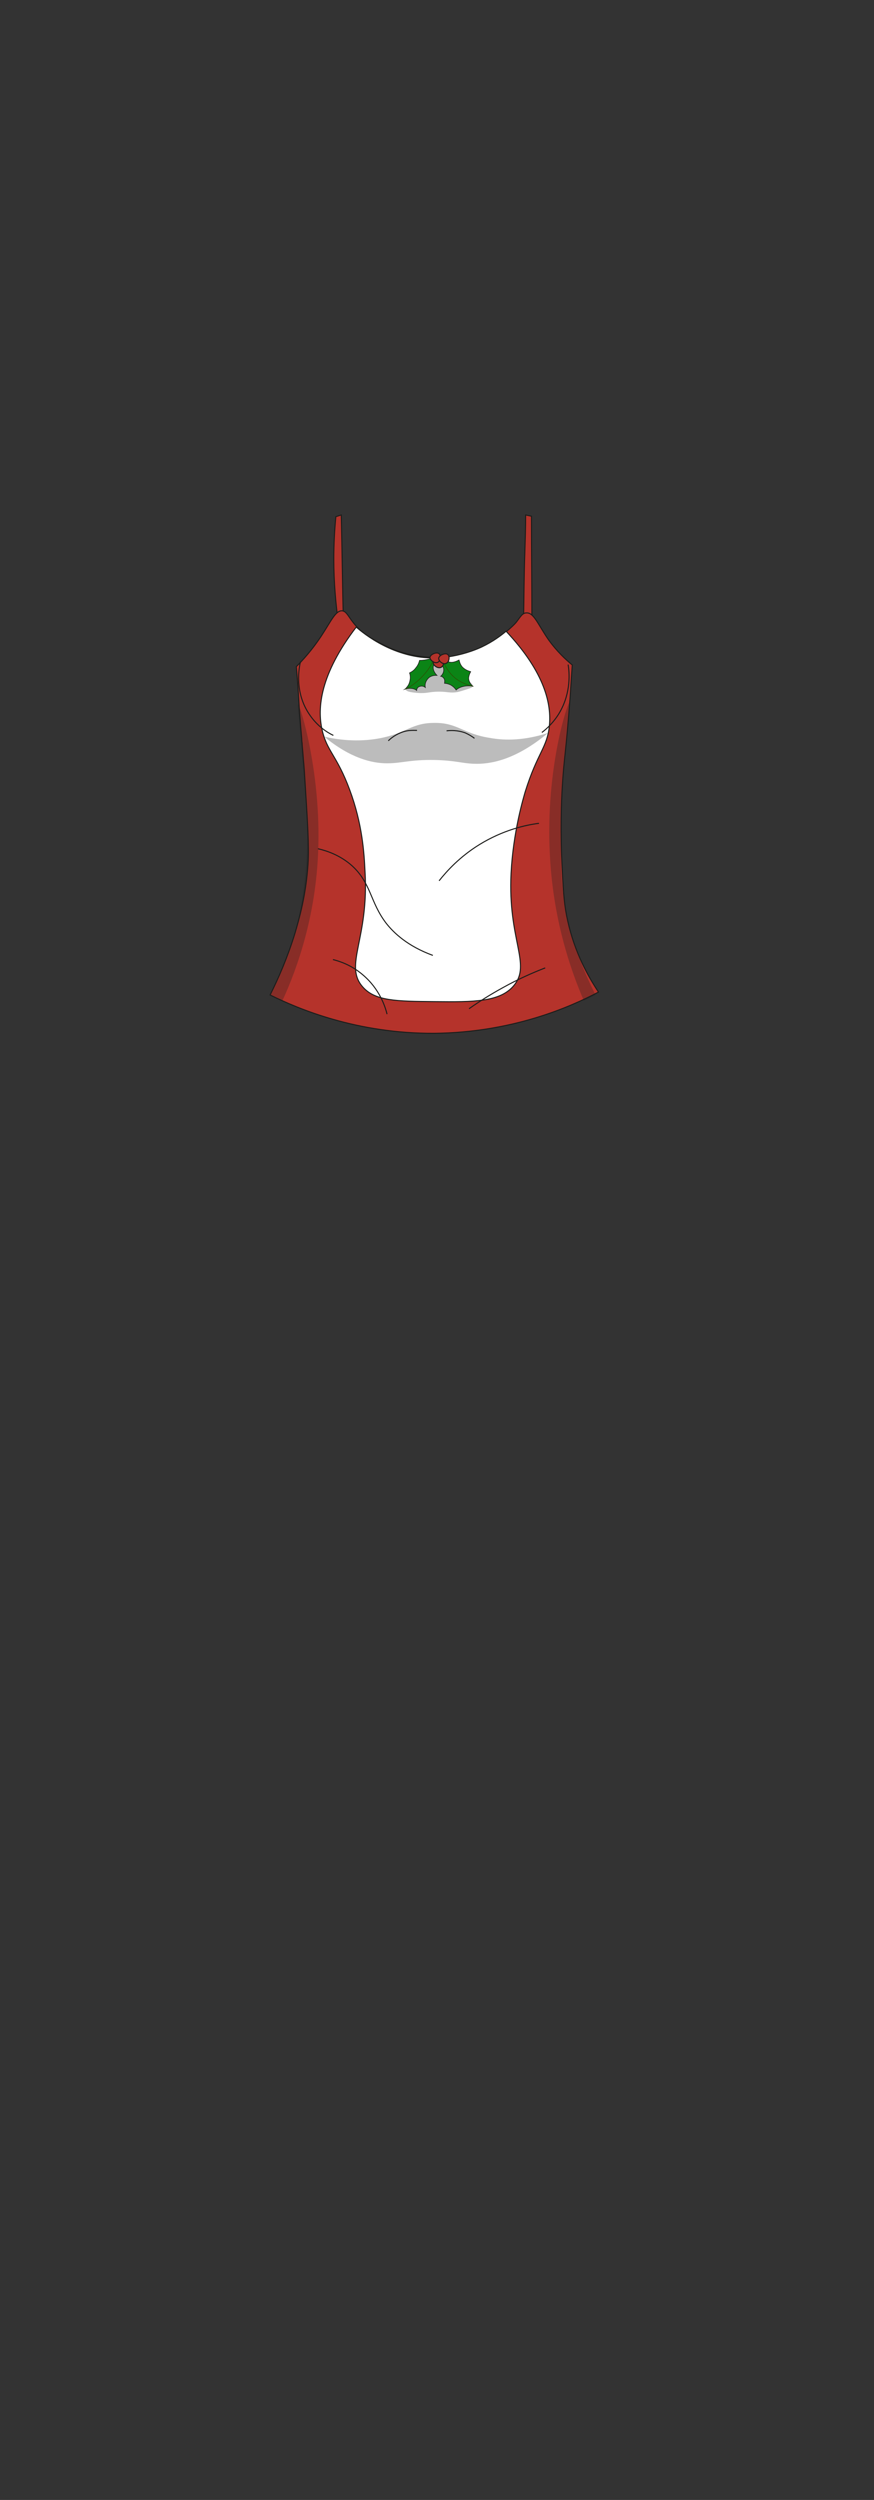 <?xml version="1.0" encoding="utf-8"?>
<!-- Generator: Adobe Illustrator 28.0.0, SVG Export Plug-In . SVG Version: 6.00 Build 0)  -->
<svg version="1.1" id="char_clothes" xmlns="http://www.w3.org/2000/svg" xmlns:xlink="http://www.w3.org/1999/xlink" x="0px"
	 y="0px" viewBox="0 0 210 600" style="enable-background:new 0 0 210 600;" xml:space="preserve">
<rect x="0" y="0" width="210" height="600" fill="#333333" stroke="none"/>
<style type="text/css">
	.st0{fill:#B5332B;stroke:#1D1D1B;stroke-width:0.25;stroke-miterlimit:10;}
	.st1{fill:#FFFFFF;stroke:#1D1D1B;stroke-width:0.25;stroke-miterlimit:10;}
	.st2{opacity:0.3;fill:#212020;}
	.st3{fill:#0B8416;stroke:#1D1D1B;stroke-width:0.15;stroke-miterlimit:10;}
	.st4{fill:none;stroke:#295103;stroke-width:0.15;stroke-miterlimit:10;}
	.st5{fill:none;stroke:#1D1D1B;stroke-width:0.25;stroke-miterlimit:10;}
</style>
<g id="tops_00000170961222888906421720000011168640313634127242_">
	<g id="Ch-Top_F">
		<g id="Red_00000174573260901746641530000009856378047193287814_">
			<g id="b2h2w3s3_00000134225644866186812180000012078081133786377646_">
				<path class="st0" d="M81.3,149.5c-0.6-4.5-1.1-9.6-1.1-15.3c0-3.7,0.2-7.1,0.5-10.2c0.4-0.1,0.9-0.3,1.3-0.4
					c0.2,8.6,0.3,17.1,0.5,25.7C82.1,149.3,81.7,149.4,81.3,149.5z"/>
				<path class="st0" d="M127.8,148.1c-0.7,0.2-1.3,0.5-2,0.7c0.1-5.3,0.1-10.6,0.3-16c0.1-3.1,0.2-6.2,0.2-9.2
					c0.5,0.1,0.9,0.2,1.4,0.3C127.7,132,127.8,140.1,127.8,148.1z"/>
				<path class="st0" d="M126.5,147.1c1.8-0.1,2.8,2.9,5.4,6.6c1.9,2.6,4,4.6,5.6,5.9c-0.1,1.7-0.3,4.3-0.5,7.5
					c-1,13.6-1.5,14.8-1.9,21.8c-0.2,3.2-0.5,10.6,0,20c0.3,5.7,0.5,8.6,1.3,12.1c1.7,7.7,5,13.5,7.4,17.1
					c-6.8,3.6-20.7,9.7-39.4,9.9c-18.6,0.1-32.6-5.8-39.5-9.2c2-4,4.2-9,6-14.9c1-3.4,2.6-9,3.1-16.4c0.3-4.5-0.1-10.1-0.8-21.3
					c-0.1-2-0.3-3.9-0.3-3.9c-0.1-1.7-0.3-3.2-0.3-3.9c-0.1-0.6-0.1-1-0.1-1.1c-0.3-3.2-0.7-8.6-0.7-9c-0.1-2-0.3-4.8-0.6-8.3
					c2.8-2.8,4.7-5.4,5.9-7.2c2.4-3.6,3.5-6.3,5.1-6.2c1,0.1,1.4,1.2,2.5,2.6c2,2.7,4.4,4,7.3,5.5c5.4,2.9,10.8,3.1,13,3.1
					c2.2,0,7.3-0.2,12.2-3.1c4.8-2.9,6.8-5.3,6.8-5.3C125.1,148,125.5,147.1,126.5,147.1z"/>
				<path class="st1" d="M85.6,150.5c-8.7,11.4-9.4,19.4-8.2,24.7c1.1,5,3.6,6.2,6.6,14.3c3.1,8.3,3.5,15.4,3.7,19.6
					c1,16.2-5.1,22.5-0.6,27.7c3,3.5,8.2,3.5,17.3,3.6c9.5,0.1,15.8,0.1,19.1-3.9c4.2-5.1-1.5-10.9-0.7-26.9c0.5-10,3-18.2,3.4-19.6
					c2.9-9.3,5.3-10.6,5.8-15.8c0.5-5-0.9-12.6-10.4-22.7c-1.3,1.1-3.2,2.5-5.7,3.7c-0.8,0.4-5.4,2.5-11.1,2.7
					C94.8,158.2,87.3,152,85.6,150.5z"/>
				<path class="st2" d="M102.5,159.1c-1.3,0.8-2.7,1.6-4,2.4c0.2,0.4,0.3,1.1,0.1,1.8c-0.3,1.2-1.3,1.6-1.2,2.1
					c0.2,0.7,1.9,0.8,2.8,0.9c2.5,0.2,2.8-0.3,5.3-0.3c2,0,2.7,0.4,4.4,0.1c0.5-0.1,1.1-0.3,2.1-0.6c1.3-0.4,1.6-0.6,1.6-0.8
					c0.1-0.5-0.6-0.7-0.9-1.5c-0.2-0.7,0-1.5,0.3-2c-2-0.6-3.9-1.3-5.9-1.9"/>
				<path class="st3" d="M113.1,161.2c-0.3-0.1-1.2-0.3-2-1.1c-0.6-0.7-0.7-1.4-0.8-1.7c-1.1,0.6-2,0.7-2.6,0.4
					c-0.9-0.4-1-1.3-1.9-1.5c-0.7-0.2-1.2,0.3-2.4,0.8c-1,0.3-2,0.4-2.6,0.4c-0.1,0.4-0.3,1.1-0.9,1.8c-0.5,0.7-1.1,1-1.5,1.2
					c0.1,0.3,0.3,1,0.1,1.8c-0.2,1.2-0.9,1.9-1.2,2.1c0.3-0.1,0.7-0.2,1.2-0.2c0.8,0,1.4,0.3,1.6,0.5c0-0.1,0.1-0.7,0.6-0.9
					c0.5-0.2,1-0.2,1.5,0.2c-0.2-0.9,0.2-1.8,0.9-2.4c0.8-0.6,1.7-0.5,1.9-0.5c-1-1-1.1-2.1-0.7-2.6c0.4-0.4,1.4-0.3,1.9,0.2
					c0.6,0.6,0.6,1.8-0.3,2.6c0.1,0,0.7,0.2,0.9,0.8c0.1,0.4,0,0.8,0,0.9c0.3,0,0.9,0.1,1.5,0.4c0.7,0.4,1.1,0.9,1.3,1.2
					c0.3-0.3,0.8-0.6,1.5-0.8c1.1-0.3,2-0.2,2.5-0.1c-0.1-0.1-1-0.8-1-2C112.7,161.9,113,161.4,113.1,161.2z"/>
				<path class="st4" d="M104.4,157.9c-0.5,1.1-1.2,2.6-2.6,4.1c-1.6,1.8-3.3,2.9-4.4,3.4"/>
				<path class="st4" d="M106.3,158.1c0.3,0.9,1.1,3.2,3.4,4.9c1.5,1.1,3.1,1.5,4,1.7"/>
				<path class="st0" d="M104.1,159c0.1-0.8,1.7-1.4,2.2-0.9c0.5,0.4,0.4,1.8-0.4,2.1C105.1,160.5,104,159.6,104.1,159z"/>
				<path class="st0" d="M103.3,157.8c0.1-0.8,1.7-1.4,2.2-0.9c0.5,0.4,0.4,1.8-0.4,2.1C104.4,159.3,103.3,158.4,103.3,157.8z"/>
				<path class="st0" d="M105.4,158c0.1-0.8,1.7-1.4,2.2-0.9c0.5,0.4,0.4,1.8-0.4,2.1C106.5,159.6,105.4,158.7,105.4,158z"/>
				<path class="st5" d="M72.2,158.8c-0.3,1.2-1.6,7.4,2.3,12.9c1.8,2.6,4.1,4.1,5.6,4.8"/>
				<path class="st5" d="M130.2,175.8c1.2-0.9,2.9-2.5,4.2-4.7c2.9-4.9,2.4-9.9,2.1-11.6"/>
				<path class="st5" d="M93.3,177.8c0.6-0.6,1.8-1.6,3.7-2.2c1.3-0.4,2.5-0.3,3.2-0.3"/>
				<path class="st5" d="M107.3,175.4c0.9-0.1,2.6-0.2,4.5,0.5c0.9,0.4,1.7,0.9,2.2,1.3"/>
				<path class="st5" d="M76.4,203.7c2.2,0.5,5.4,1.6,8.2,4.1c4.6,4.2,4.3,8.7,8.2,13.8c1.9,2.4,5.2,5.5,11.2,7.7"/>
				<path class="st5" d="M112.7,242.1c2.4-1.7,5.1-3.4,8.2-5.1c3.6-2,7-3.5,10.1-4.7"/>
				<path class="st5" d="M80,230.3c1.6,0.4,4.4,1.3,7.1,3.6c4.2,3.5,5.5,7.9,5.9,9.5"/>
				<path class="st5" d="M105.5,211.4c1.9-2.4,5-5.8,9.7-8.7c5.7-3.5,11.1-4.7,14.3-5.1"/>
				<path class="st2" d="M104.3,173.5c-5.4,0-6.7,2.5-13.1,3.7c-5.4,1-10.2,0.3-13.3-0.4c6.3,5.2,11.5,6.4,15.1,6.4
					c3.5,0,5.5-0.9,11.4-0.8c4.9,0.1,6.6,0.8,9.3,0.9c4.1,0.2,10.2-0.9,18-7.4c-5.5,1.8-10.2,1.9-14,1.2
					C111.2,176.1,109.9,173.4,104.3,173.5z"/>
				<path class="st2" d="M71.6,169.1c-0.2,0,0.1,1.8,0.8,10c1,11.8,1.5,17.7,1.4,22.7c-0.1,3.7-0.2,10.5-2.2,18.9
					c-1.8,7.7-4.5,13.9-6.7,18.2c1,0.5,1.9,0.9,2.9,1.4c3.7-8,8.4-21.2,8.7-37.8C76.9,184.6,72.1,169,71.6,169.1z"/>
				<path class="st2" d="M136.9,168.5c0.4,0.1-1.4,9.5-1.9,26.2c-0.3,9.1-0.4,13.8,0.3,19.6c1.4,10.2,4.7,18.4,7.8,24.5
					c-0.9,0.5-1.9,0.9-2.8,1.4c-3.3-7.6-7.5-19.9-8.2-35.5C131.1,184.4,136.4,168.4,136.9,168.5z"/>
			</g>
		</g>
	</g>
</g>
</svg>
